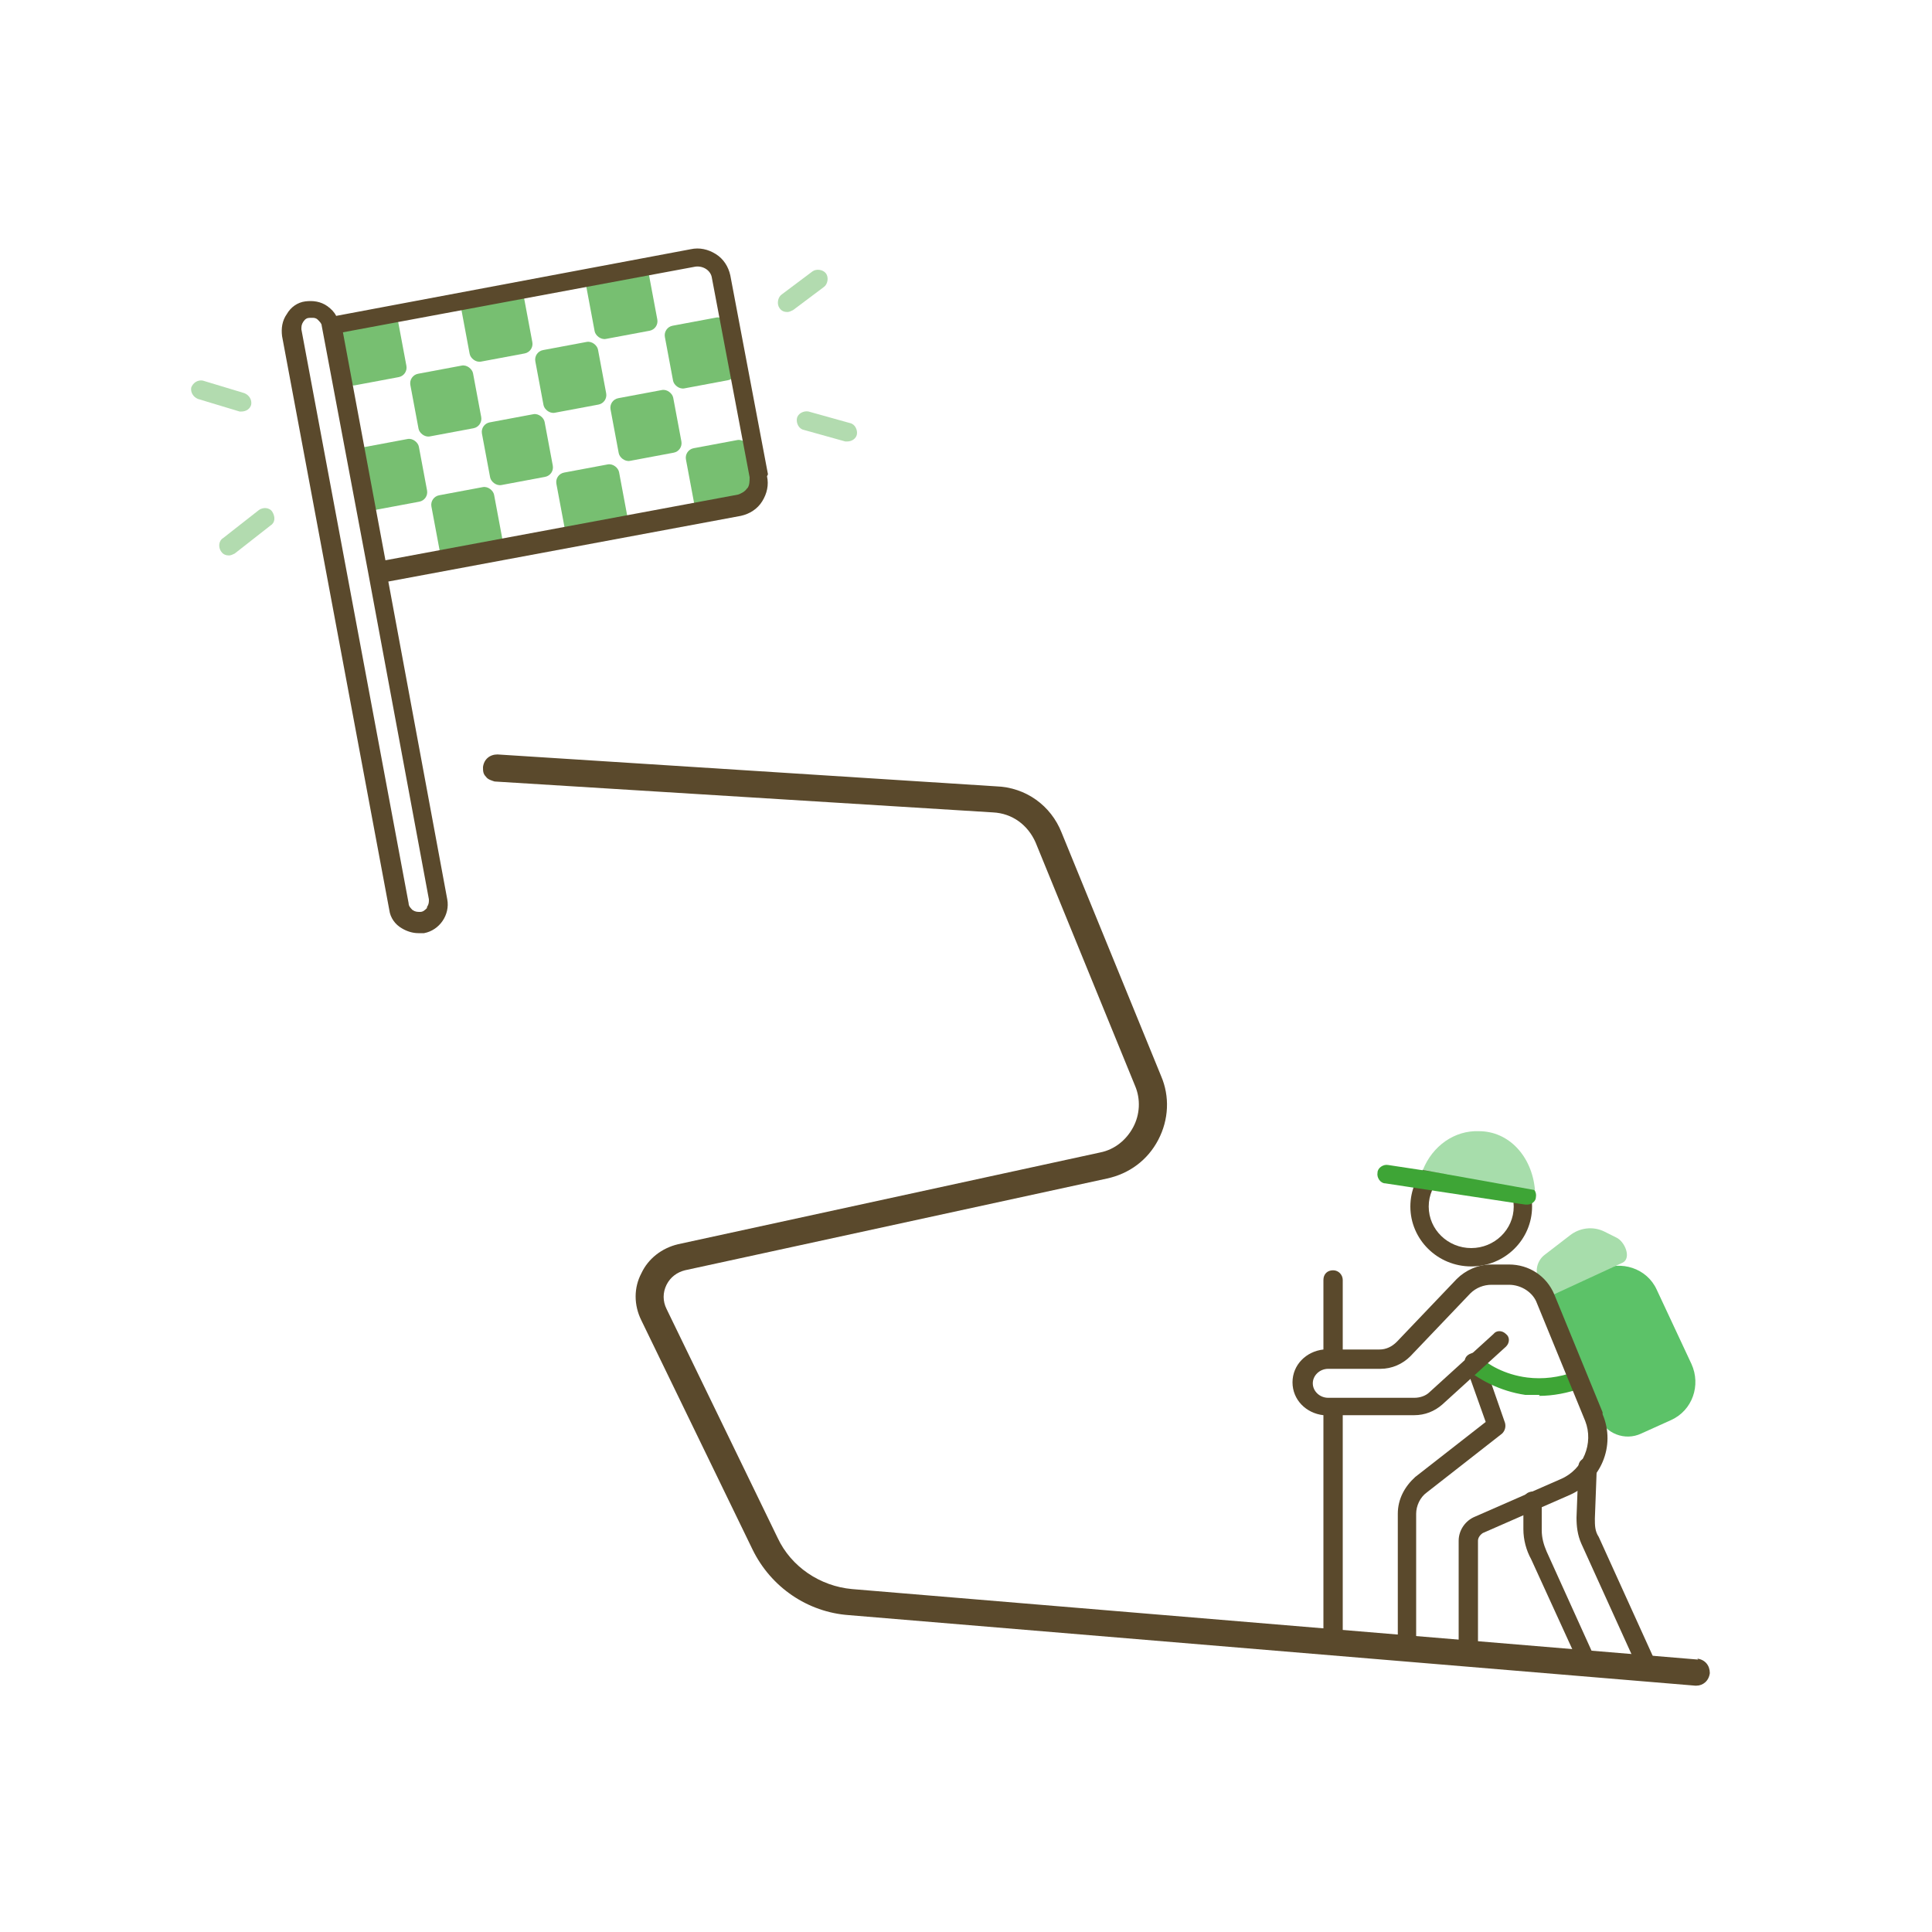 <?xml version="1.0" encoding="UTF-8"?>
<svg id="Layer_1" xmlns="http://www.w3.org/2000/svg" version="1.1" viewBox="0 0 200 200">
  <!-- Generator: Adobe Illustrator 29.5.0, SVG Export Plug-In . SVG Version: 2.1.0 Build 137)  -->
  <defs>
    <style>
      .st0 {
        fill: #a7ddab;
      }

      .st1 {
        opacity: .4;
      }

      .st1, .st2 {
        isolation: isolate;
      }

      .st3 {
        fill: #5cc268;
      }

      .st4, .st2 {
        fill: #3ea536;
      }

      .st2 {
        opacity: .7;
      }

      .st5 {
        fill: #5a492c;
      }
    </style>
  </defs>
  <g>
    <path class="st5" d="M175.8,171.8l-87.6-7.3c-3.3-.3-6.3-2.3-7.7-5.3l-11.5-23.7c-.4-.8-.4-1.7,0-2.5.4-.8,1.1-1.3,1.9-1.5l43.7-9.5c2.3-.5,4.2-1.9,5.3-4,1.1-2.1,1.2-4.5.3-6.6l-10.3-25.2c-1.1-2.8-3.7-4.7-6.8-4.8l-51.6-3.3c-.8,0-1.4.5-1.5,1.3,0,.4,0,.7.3,1,.2.3.6.4.9.5l51.6,3.2c2,.1,3.6,1.3,4.4,3.1l10.3,25.2c.6,1.4.5,3-.2,4.3-.7,1.3-1.9,2.3-3.4,2.6l-43.7,9.5c-1.7.4-3.1,1.5-3.8,3-.8,1.5-.8,3.3,0,4.9l11.5,23.7c1.9,3.9,5.7,6.5,10,6.8l87.6,7.3h.1c.7,0,1.3-.5,1.4-1.3,0-.8-.5-1.4-1.3-1.5Z"/>
    <g>
      <g class="st1">
        <path class="st4" d="M25.1,42.6c0,0-.2,0-.3,0l-4.3-1.3c-.5-.2-.8-.7-.7-1.2.2-.5.7-.8,1.2-.7l4.3,1.3c.5.2.8.7.7,1.2-.1.4-.5.7-1,.7Z"/>
      </g>
      <g class="st1">
        <path class="st4" d="M23.7,57.5c-.3,0-.6-.1-.8-.4-.3-.4-.3-1.1.2-1.4l3.7-2.9c.4-.3,1.1-.3,1.4.2s.3,1.1-.2,1.4l-3.7,2.9c-.2.1-.4.2-.6.2Z"/>
      </g>
      <g class="st1">
        <path class="st4" d="M81.5,32.3c-.3,0-.6-.1-.8-.4-.3-.4-.2-1.1.2-1.4l3.2-2.4c.4-.3,1.1-.2,1.4.2.3.4.2,1.1-.2,1.4l-3.2,2.4c-.2.1-.4.2-.6.2Z"/>
      </g>
      <g class="st1">
        <path class="st4" d="M87.8,45.7c0,0-.2,0-.3,0l-4.3-1.2c-.5-.1-.8-.7-.7-1.2.1-.5.7-.8,1.2-.7l4.3,1.2c.5.1.8.7.7,1.2-.1.4-.5.7-1,.7Z"/>
      </g>
      <g>
        <rect class="st2" x="35.1" y="32.9" width="6.6" height="6.6" rx="1" ry="1" transform="translate(-6 7.7) rotate(-10.6)"/>
        <rect class="st2" x="42.8" y="38.2" width="6.6" height="6.6" rx="1" ry="1" transform="translate(-6.8 9.2) rotate(-10.6)"/>
        <rect class="st2" x="55.8" y="35.8" width="6.6" height="6.6" rx="1" ry="1" transform="translate(-6.2 11.5) rotate(-10.6)"/>
        <rect class="st2" x="69.2" y="33.3" width="6.6" height="6.6" rx="1" ry="1" transform="translate(-5.5 13.9) rotate(-10.6)"/>
        <rect class="st2" x="45" y="50.8" width="6.6" height="6.6" rx="1" ry="1" transform="translate(-9.1 9.8) rotate(-10.6)"/>
        <rect class="st2" x="58" y="48.4" width="6.6" height="6.6" rx="1" ry="1" transform="translate(-8.5 12.2) rotate(-10.6)"/>
        <rect class="st2" x="71.4" y="45.9" width="6.6" height="6.6" rx="1" ry="1" transform="translate(-7.8 14.6) rotate(-10.6)"/>
        <rect class="st2" x="37.2" y="45.8" width="6.6" height="6.6" rx="1" ry="1" transform="translate(-8.3 8.3) rotate(-10.6)"/>
        <rect class="st2" x="50.3" y="43.3" width="6.6" height="6.6" rx="1" ry="1" transform="translate(-7.7 10.6) rotate(-10.6)"/>
        <rect class="st2" x="63.6" y="40.8" width="6.6" height="6.6" rx="1" ry="1" transform="translate(-7 13) rotate(-10.6)"/>
        <rect class="st2" x="48.1" y="30.5" width="6.6" height="6.6" rx="1" ry="1" transform="translate(-5.3 10) rotate(-10.6)"/>
        <rect class="st2" x="61.1" y="28.1" width="6.6" height="6.6" rx="1" ry="1" transform="translate(-4.7 12.4) rotate(-10.6)"/>
      </g>
      <path class="st5" d="M79.5,49.1l-3.9-20.6c-.2-.9-.7-1.7-1.5-2.2s-1.7-.7-2.6-.5l-36.7,6.9c-.2-.4-.5-.7-.9-1-.7-.5-1.5-.6-2.3-.5s-1.5.6-1.9,1.3c-.5.7-.6,1.5-.5,2.3l11.1,59.4c.1.8.6,1.5,1.3,1.9.5.3,1.1.5,1.7.5s.4,0,.6,0c1.6-.3,2.7-1.9,2.4-3.5l-6.1-32.9,36.5-6.8c.9-.2,1.7-.7,2.2-1.5s.7-1.7.5-2.6ZM44.2,94c-.2.2-.4.4-.7.4-.3,0-.5,0-.8-.2-.2-.2-.4-.4-.4-.7l-11.1-59.4c0-.3,0-.5.2-.8s.4-.4.7-.4c0,0,.1,0,.2,0,.2,0,.4,0,.6.2.2.2.4.4.4.6l4.8,25.5s0,0,0,0l6.3,33.9c0,.3,0,.5-.2.8ZM77.3,50.6c-.2.3-.6.5-.9.6l-36.5,6.8-4.4-23.6,36.5-6.8c.8-.1,1.6.4,1.7,1.2l3.9,20.6c0,.4,0,.8-.2,1.1Z"/>
    </g>
  </g>
  <g>
    <path class="st5" d="M152.3,131.1c-3.5,0-6.3-2.8-6.3-6.2s2.8-6.2,6.3-6.2,6.3,2.8,6.3,6.2-2.8,6.2-6.3,6.2ZM152.3,120.6c-2.4,0-4.4,1.9-4.4,4.3s2,4.3,4.4,4.3,4.4-1.9,4.4-4.3-2-4.3-4.4-4.3Z"/>
    <path class="st5" d="M145.7,170.9c-.5,0-1-.4-1-1v-13.2c0-1.5.7-2.8,1.8-3.8l7.3-5.7-2.1-5.9c-.2-.5,0-1,.6-1.2.5-.2,1,0,1.2.6l2.3,6.6c.1.4,0,.8-.3,1.1l-7.8,6.1c-.7.5-1.1,1.4-1.1,2.2v13.2c0,.5-.4,1-1,1Z"/>
    <path class="st5" d="M170.5,173.4c-.4,0-.7-.2-.9-.6l-5.9-13c-.4-.9-.5-1.8-.5-2.7l.2-5.3c0-.5.4-.9,1-.9.5,0,.9.5.9,1l-.2,5.3c0,.7,0,1.3.4,1.9l5.9,13c.2.5,0,1-.5,1.3-.1,0-.3,0-.4,0Z"/>
    <path class="st4" d="M159.4,144.4c-.5,0-1,0-1.5,0-2.7-.4-4.7-1.6-5.9-2.5-.4-.3-.5-.9-.1-1.3.3-.4.9-.5,1.3-.1.8.7,2.5,1.8,4.9,2.1,1.6.2,3.3,0,4.9-.6.5-.2,1,0,1.2.5.2.5,0,1-.5,1.2-1.4.5-2.9.8-4.4.8Z"/>
    <path class="st3" d="M160.2,134.3l5.4-2.8c2.2-1.1,4.9-.2,5.9,2l3.6,7.7c1,2.2.1,4.8-2.1,5.8l-3.1,1.4c-1.7.8-3.7,0-4.4-1.7l-5.3-12.4h0Z"/>
    <path class="st0" d="M160.2,134.3l7.8-3.6c.9-.5.2-2.2-.7-2.6l-1.2-.6c-1.2-.6-2.6-.4-3.6.4l-2.6,2c-.8.6-1.1,1.8-.5,2.7l1,1.7h0Z"/>
    <path class="st5" d="M164.2,172.5c-.4,0-.7-.2-.9-.6l-4.8-10.5c-.5-.9-.8-2-.8-3.1v-3c0-.5.4-.9,1-.9h0c.5,0,.9.4.9,1v3c0,.8.2,1.5.5,2.2l4.8,10.6c.2.5,0,1-.5,1.3-.1,0-.3,0-.4,0Z"/>
    <path class="st5" d="M165.9,146.2l-5-12.2c-.8-1.9-2.6-3.1-4.7-3.1h-1.8c-1.4,0-2.7.6-3.6,1.5l-6.2,6.5c-.5.5-1.1.8-1.8.8h-3.8v-7.2c0-.5-.4-1-1-1s-1,.4-1,1v7.2c-1.8.2-3.2,1.6-3.2,3.4s1.4,3.2,3.2,3.4v23.4c0,.5.4,1,1,1s1-.4,1-1v-23.4h7.4c1.1,0,2.1-.4,2.9-1.1l6.6-6c.4-.4.4-1,0-1.3-.4-.4-1-.4-1.3,0l-6.6,6c-.4.4-1,.6-1.6.6h-8.9c-.9,0-1.6-.7-1.6-1.5s.7-1.5,1.6-1.5h5.4c1.2,0,2.3-.5,3.1-1.3l6.2-6.5c.6-.6,1.4-.9,2.2-.9h1.8c1.3,0,2.5.8,2.9,1.9l5,12.2c.9,2.3-.2,5-2.5,6l-8.9,3.9c-1,.4-1.7,1.4-1.7,2.5v11.6c0,.5.4,1,1,1s1-.4,1-1v-11.6c0-.3.2-.6.5-.8l8.9-3.9c3.3-1.4,4.9-5.1,3.5-8.4Z"/>
    <path class="st4" d="M158,124.7s0,0-.1,0l-14.5-2.2c-.5,0-.9-.6-.8-1.1,0-.5.6-.9,1.1-.8l14.5,2.2c.5,0,.9.6.8,1.1,0,.5-.5.8-.9.8Z"/>
    <path class="st0" d="M147.3,121.1c1-2.5,3.3-4.1,5.8-4,3.1,0,5.5,2.6,5.8,6.1l-11.7-2.1h0Z"/>
  </g>
</svg>